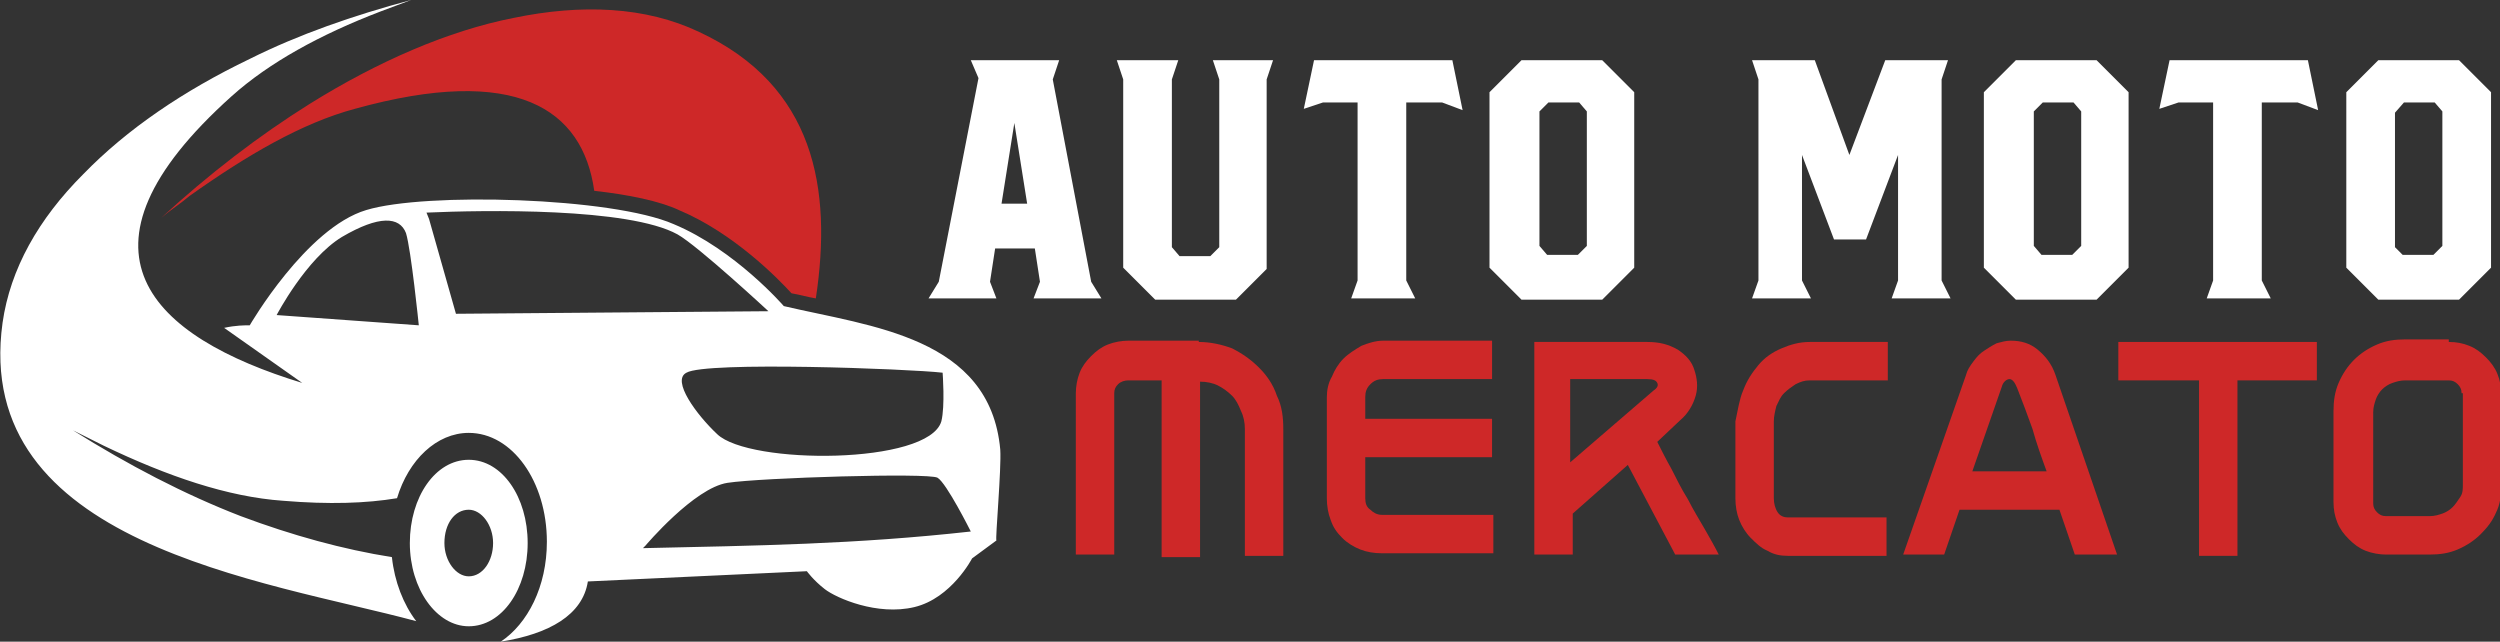 <?xml version="1.0" encoding="utf-8"?>
<!-- Generator: Adobe Illustrator 24.1.0, SVG Export Plug-In . SVG Version: 6.00 Build 0)  -->
<svg version="1.1" id="Layer_1" xmlns="http://www.w3.org/2000/svg" xmlns:xlink="http://www.w3.org/1999/xlink" x="0px" y="0px"
	 width="195.2px" height="50.1px" viewBox="0 0 195.2 50.1" style="enable-background:new 0 0 195.2 50.1;" xml:space="preserve">
<rect x="0" y="0" width="195.2" height="50.1" fill="#333333" stroke="none"/>
<style type="text/css">
	.st0{fill:#FFFFFF;}
	.st1{fill:#CE2828;}
	.st2{fill-rule:evenodd;clip-rule:evenodd;fill:#CE2828;}
	.st3{fill-rule:evenodd;clip-rule:evenodd;fill:#FFFFFF;}
</style>
<g>
	<path class="st0" d="M75.8,4.7h6.9l-0.5,1.5L85.2,22l0.8,1.3h-5.3l0.5-1.3l-0.4-2.6h-3.1L77.3,22l0.5,1.3h-5.3l0.8-1.3l3.1-15.9
		L75.8,4.7z M79.2,9.6l-1,6.3h2L79.2,9.6z"/>
	<path class="st0" d="M94.7,4.7h4.7l-0.5,1.5l0,14.8l-2.4,2.4h-6.3l-2.5-2.5V6.2l-0.5-1.5H92l-0.5,1.5v13.1l0.6,0.7l2.4,0l0.7-0.7
		V6.2L94.7,4.7z"/>
	<path class="st0" d="M102.6,4.7h10.8l0.8,3.9L112.6,8h-2.8v13.9l0.7,1.4h-5l0.5-1.4V8h-2.7l-1.5,0.5L102.6,4.7z"/>
	<path class="st0" d="M118.8,4.7h6.3l2.5,2.5v13.7l-2.5,2.5h-6.3l-2.5-2.5V7.2L118.8,4.7z M120.8,19.9h2.4l0.7-0.7V8.7l-0.6-0.7
		h-2.4l-0.7,0.7v10.5L120.8,19.9z"/>
	<path class="st0" d="M147.2,4.7h4.9l-0.5,1.5v15.7l0.7,1.4h-4.6l0.5-1.4v0v-9.8l-2.5,6.6h-2.5l-2.5-6.6v9.8l0.7,1.4h-4.6l0.5-1.4
		V6.2l-0.5-1.5h4.9l2.7,7.4L147.2,4.7z"/>
	<path class="st0" d="M157.4,4.7h6.3l2.5,2.5v13.7l-2.5,2.5h-6.3l-2.5-2.5V7.2L157.4,4.7z M159.4,19.9h2.4l0.7-0.7V8.7l-0.6-0.7
		h-2.4l-0.7,0.7v10.5L159.4,19.9z"/>
	<path class="st0" d="M169.4,4.7h10.8l0.8,3.9L179.4,8h-2.8v13.9l0.7,1.4h-5l0.5-1.4V8h-2.7l-1.5,0.5L169.4,4.7z"/>
	<path class="st0" d="M185.7,4.7h6.3l2.5,2.5v13.7l-2.5,2.5h-6.3l-2.5-2.5V7.2L185.7,4.7z M187.6,19.9h2.4l0.7-0.7V8.7l-0.6-0.7
		h-2.4L187,8.8v10.5L187.6,19.9z"/>
	<path class="st1" d="M93.6,26.7c0.9,0,1.8,0.2,2.6,0.5c0.8,0.4,1.5,0.9,2.1,1.5c0.6,0.6,1.1,1.3,1.4,2.2c0.4,0.8,0.5,1.7,0.5,2.6
		v9.9h-3v-9.9c0-0.5-0.1-1-0.3-1.4c-0.2-0.5-0.4-0.9-0.7-1.2c-0.3-0.3-0.7-0.6-1.1-0.8s-0.9-0.3-1.4-0.3v13.7h-3V29.7h-2.6
		c-0.3,0-0.6,0.1-0.8,0.3c-0.2,0.2-0.3,0.4-0.3,0.7v12.6h-3V30.7c0-0.5,0.1-1.1,0.3-1.6c0.2-0.5,0.5-0.9,0.9-1.3
		c0.4-0.4,0.8-0.7,1.3-0.9s1.1-0.3,1.6-0.3H93.6z"/>
	<path class="st1" d="M104,29.4c0.2-0.5,0.5-1,0.9-1.4c0.4-0.4,0.9-0.7,1.4-1c0.5-0.2,1.1-0.4,1.7-0.4h8.5v3H108
		c-0.4,0-0.7,0.1-1,0.4c-0.3,0.3-0.4,0.6-0.4,1v1.7h9.9v3h-9.9v3.2c0,0.4,0.1,0.7,0.4,0.9c0.2,0.2,0.5,0.4,0.9,0.4h8.7v3h-8.7
		c-0.6,0-1.2-0.1-1.7-0.3c-0.5-0.2-1-0.5-1.4-0.9s-0.7-0.8-0.9-1.4c-0.2-0.5-0.3-1.1-0.3-1.7v-7.9C103.6,30.5,103.7,29.9,104,29.4z"
		/>
	<path class="st1" d="M119.6,26.7h9c1,0,1.7,0.2,2.4,0.6c0.6,0.4,1.1,0.9,1.3,1.6c0.2,0.6,0.3,1.3,0.1,2c-0.2,0.7-0.6,1.4-1.2,1.9
		l-1.8,1.7c0.3,0.6,0.7,1.4,1.1,2.1c0.4,0.8,0.8,1.6,1.3,2.4c0.4,0.8,0.9,1.6,1.3,2.3s0.8,1.4,1.1,2h-3.4l-3.7-7l-4.3,3.8v3.2h-3
		V26.7z M122.6,36.1l6.5-5.6c0.3-0.2,0.4-0.4,0.3-0.6c-0.1-0.2-0.3-0.3-0.8-0.3h-6V36.1z"/>
	<path class="st1" d="M136.1,30.5c0.3-0.8,0.7-1.4,1.2-2c0.5-0.6,1.1-1,1.8-1.3c0.7-0.3,1.4-0.5,2.2-0.5h6.1v3h-6.1
		c-0.4,0-0.7,0.1-1.1,0.3c-0.3,0.2-0.6,0.4-0.9,0.7s-0.4,0.6-0.6,1c-0.1,0.4-0.2,0.8-0.2,1.2v6c0,0.4,0.1,0.8,0.3,1.1
		c0.2,0.3,0.5,0.4,0.8,0.4h7.7v3h-7.7c-0.6,0-1.1-0.1-1.6-0.4c-0.5-0.2-0.9-0.6-1.3-1s-0.7-0.9-0.9-1.4c-0.2-0.5-0.3-1.1-0.3-1.7v-6
		C135.7,32,135.8,31.2,136.1,30.5z"/>
	<path class="st1" d="M148.6,43.3l4.9-14c0.1-0.4,0.3-0.7,0.6-1.1s0.5-0.6,0.8-0.8c0.3-0.2,0.6-0.4,1-0.6c0.4-0.1,0.7-0.2,1.1-0.2
		c0.8,0,1.5,0.2,2.1,0.7c0.6,0.5,1.1,1.1,1.4,2l4.8,14H162l-1.2-3.5H153l-1.2,3.5H148.6z M154,36.8h5.8c-0.4-1.1-0.8-2.2-1.1-3.3
		c-0.4-1.1-0.8-2.2-1.2-3.2c-0.2-0.5-0.4-0.7-0.6-0.7s-0.5,0.2-0.6,0.6L154,36.8z"/>
	<path class="st1" d="M171.7,29.7h-6.3v-3h15.5v3h-6.2v13.7h-3V29.7z"/>
	<path class="st1" d="M191.2,26.7c0.6,0,1.1,0.1,1.6,0.3c0.5,0.2,0.9,0.5,1.3,0.9c0.4,0.4,0.7,0.8,0.9,1.3c0.2,0.5,0.3,1,0.3,1.6
		v7.1c0,0.8-0.1,1.5-0.4,2.1c-0.3,0.7-0.7,1.2-1.2,1.7c-0.5,0.5-1.1,0.9-1.8,1.2c-0.7,0.3-1.4,0.4-2.2,0.4h-3.4
		c-0.5,0-1.1-0.1-1.6-0.3c-0.5-0.2-0.9-0.5-1.3-0.9c-0.4-0.4-0.7-0.8-0.9-1.3c-0.2-0.5-0.3-1-0.3-1.6v-7.1c0-0.8,0.1-1.5,0.4-2.2
		c0.3-0.7,0.7-1.3,1.2-1.8c0.5-0.5,1.1-0.9,1.8-1.2c0.7-0.3,1.4-0.4,2.2-0.4H191.2z M192.2,30.7c0-0.3-0.1-0.5-0.3-0.7
		c-0.2-0.2-0.4-0.3-0.7-0.3h-3.4c-0.4,0-0.7,0.1-1,0.2c-0.3,0.1-0.6,0.3-0.8,0.5c-0.2,0.2-0.4,0.5-0.5,0.8c-0.1,0.3-0.2,0.6-0.2,1
		v7.1c0,0.3,0.1,0.5,0.3,0.7s0.4,0.3,0.7,0.3h3.4c0.4,0,0.7-0.1,1-0.2c0.3-0.1,0.6-0.3,0.8-0.5c0.2-0.2,0.4-0.5,0.6-0.8
		s0.2-0.6,0.2-1V30.7z"/>
</g>
<g>
	<g>
		<path class="st2" d="M63.7,23.3c1.3-8.6-0.1-16.6-9.1-20.8c-4.2-2-9.2-2.2-14.5-1.1c-5.1,1-10.6,3.4-15.9,6.7
			c-4,2.5-7.9,5.5-11.6,8.9c0.7-0.6,1.5-1.1,2.2-1.7c4.5-3.2,8.8-5.7,12.9-6.8c12.6-3.5,17.8,0,18.7,6.4c2.7,0.3,5.1,0.8,6.6,1.5
			c4.3,1.8,7.8,5.4,8.8,6.5C62.4,23,63.1,23.2,63.7,23.3L63.7,23.3z"/>
		<path class="st3" d="M78.1,35.1c-0.8-8.8-10.1-9.6-16.9-11.2c0,0-3.8-4.4-8.6-6.4c-4.8-2.1-19.4-2.5-24-1.1c-4.7,1.4-9.1,9-9.1,9
			c-0.4,0-1.1,0-2,0.2l6.1,4.3C11.8,26.3,4.6,19.6,18.1,7.5C21,4.9,25,2.7,29.7,0.9c0.8-0.3,1.6-0.6,2.4-0.9
			c-4.5,1.2-8.8,2.7-12.6,4.6c-5.2,2.5-9.6,5.5-13,9C3,17.1,0.8,21,0.2,25.2c-2.4,17.3,20.4,20.1,32.3,23.3c-1-1.3-1.7-3.1-1.9-5
			c-3.8-0.6-7.8-1.7-11.8-3.2c-4.4-1.7-8.8-4-13.1-6.7c0.8,0.4,1.6,0.8,2.4,1.2c5,2.4,9.7,4,14,4.3c3.6,0.3,6.5,0.2,8.9-0.2
			c0.9-3,3.1-5.1,5.6-5.1c3.4,0,6.1,3.8,6.1,8.5c0,3.5-1.5,6.4-3.6,7.8c3.8-0.6,6.4-2.1,6.8-4.7L63,44.6c0,0,0.5,0.7,1.4,1.4
			c0.9,0.7,4.1,2.1,7,1.4c2.9-0.7,4.5-3.8,4.5-3.8l1.9-1.4C77.7,42.1,78.2,36.6,78.1,35.1z M21.6,24.6c0,0,2.3-4.4,5.1-6.1
			c2.9-1.7,4.5-1.6,5-0.3c0.4,1.3,1,7.2,1,7.2L21.6,24.6z M73.6,29.1c0,0,0.2,2.6-0.1,3.8c-1,3.4-15,3.4-17.5,1
			c-1.6-1.5-3.6-4.2-2.4-4.8C55.1,28.2,71,28.8,73.6,29.1z M35.6,24.5l-2.1-7.4l-0.2-0.5c4.5-0.2,15.8-0.4,19.6,1.7
			c1.6,0.9,7.1,6,7.1,6L35.6,24.5z M50.2,42.8l0.2-0.2c0,0,3.8-4.5,6.4-4.9c2.6-0.4,15.7-0.8,16.4-0.4c0.7,0.4,2.6,4.2,2.6,4.2
			C66.8,42.5,59.1,42.6,50.2,42.8z M36.6,35.9c-2.6,0-4.6,2.9-4.6,6.5s2.1,6.5,4.6,6.5c2.6,0,4.6-2.9,4.6-6.5S39.2,35.9,36.6,35.9z
			 M36.6,45c-1,0-1.9-1.2-1.9-2.6c0-1.5,0.8-2.6,1.9-2.6c1,0,1.9,1.2,1.9,2.6C38.5,43.8,37.7,45,36.6,45z"/>
	</g>
</g>
</svg>
